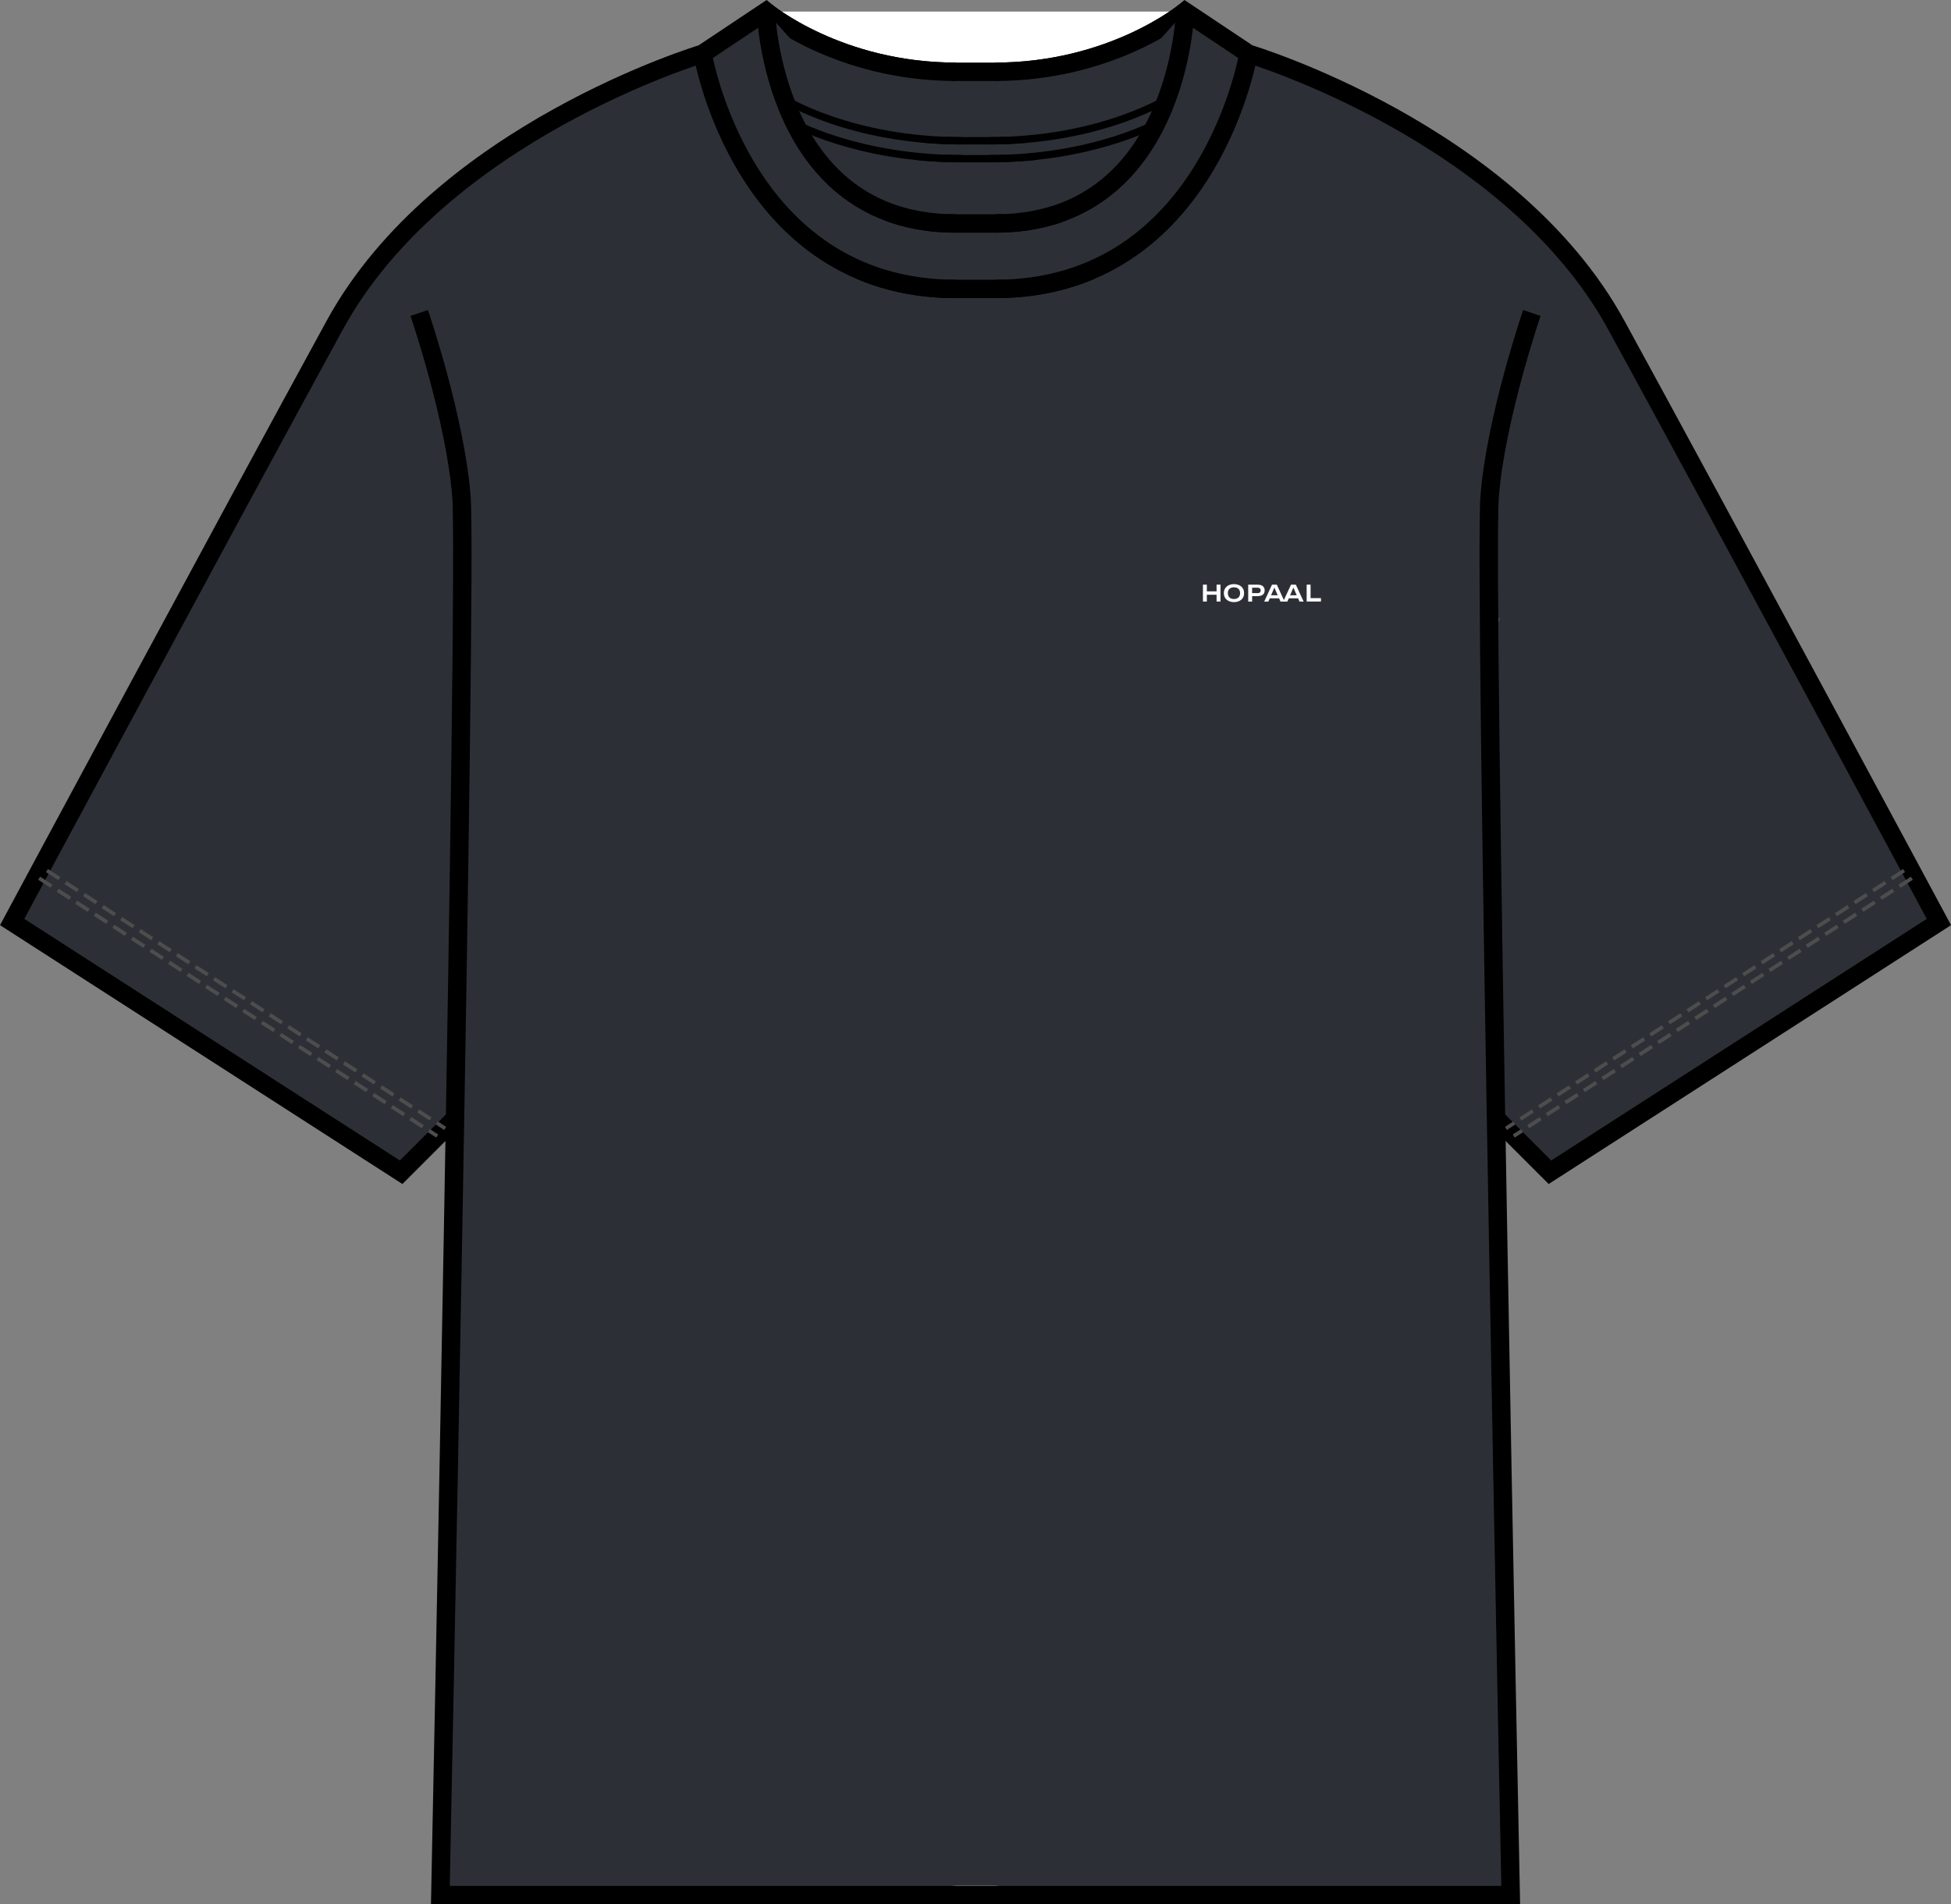 <svg viewBox="0 0 264.67 258.36" xmlns="http://www.w3.org/2000/svg" data-sanitized-data-name="Calque 2" data-name="Calque 2" id="Calque_2">
  <rect x="0" y="0" width="264.67" height="258.36" fill="#808080" stroke="none"/>
  <defs>
    <style>
      .cls-1, .cls-2 {
        stroke-width: 2.5px;
      }

      .cls-1, .cls-2, .cls-3, .cls-4, .cls-5 {
        stroke-miterlimit: 10;
      }

      .cls-1, .cls-2, .cls-4 {
        stroke: #000;
      }

      .cls-1, .cls-6 {
        fill: #fff;
      }

      .cls-2, .cls-7, .cls-3, .cls-4, .cls-5 {
        fill: #2c3036;
      }

      .cls-3 {
        stroke-dasharray: 0 0 2 1;
        stroke-width: .5px;
      }

      .cls-3, .cls-5 {
        stroke: #4d4d4d;
      }

      .cls-5 {
        stroke-dasharray: 0 0 .5 .5;
        stroke-width: 3px;
      }
    </style>
  </defs>
  <g data-sanitized-data-name="Calque 1" data-name="Calque 1" id="Calque_1-2">
    <g>
      <rect ry="47" rx="47" height="218.49" width="108.81" y="37.31" x="79.58" class="cls-7"></rect>
      <rect height="2.45" width="38.45" y="36.86" x="111.49" class="cls-7"></rect>
      <polyline points="204.94 257.11 135 257.11 129.68 257.11 59.73 257.11" class="cls-2"></polyline>
      <path d="M169.36,7.28s-5.32,31.92-34.36,31.92h-5.32c-29.04,0-34.36-31.92-34.36-31.92" class="cls-2"></path>
      <path d="M160.77,1.56s-.82,28.76-25.77,28.76h-5.32c-24.95,0-25.77-28.76-25.77-28.76" class="cls-2"></path>
      <path d="M157.19,16.58s-8.7,4.95-23.02,4.95h-3.68c-14.32,0-23.02-4.95-23.02-4.95" class="cls-4"></path>
      <path d="M158.31,13.42s-9,5.68-24.12,5.68h-3.72c-15.12,0-24.12-5.68-24.12-5.68" class="cls-4"></path>
      <path d="M160.77,1.56s-9.82,8.18-25.77,8.18h-5.32c-15.95,0-25.77-8.18-25.77-8.18" class="cls-1"></path>
      <path d="M129.68,9.74c-15.95,0-25.77-8.18-25.77-8.18l-8.59,5.73s-35.59,10.64-49.9,36.81C31.1,70.28,1.65,125.09,1.65,125.09l52.77,33.95,7.36-7.36" class="cls-2"></path>
      <path d="M56.87,42.46s4.91,14.32,5.73,24.95c.82,10.64-2.86,189.7-2.86,189.7h69.95" class="cls-2"></path>
      <path d="M95.32,7.28s5.32,31.92,34.36,31.92" class="cls-2"></path>
      <line y2="154.13" x2="59.32" y1="119.15" x1="5.31" class="cls-3"></line>
      <line y2="153.09" x2="60.39" y1="118.11" x1="6.37" class="cls-3"></line>
      <path d="M135,9.74c15.95,0,25.77-8.18,25.77-8.18l8.59,5.73s35.59,10.64,49.9,36.81c14.32,26.18,43.77,80.99,43.77,80.99l-52.77,33.95-7.36-7.36" class="cls-2"></path>
      <path d="M169.36,7.28s-5.32,31.92-34.36,31.92" class="cls-2"></path>
      <path d="M202.08,83.37s-7.36,17.18-7.36,44.99l1.23,128.75" class="cls-5"></path>
      <line y2="154.13" x2="205.35" y1="119.15" x1="259.36" class="cls-3"></line>
      <line y2="153.09" x2="204.29" y1="118.11" x1="258.3" class="cls-3"></line>
      <path d="M207.81,42.46s-4.91,14.32-5.73,24.95,2.86,189.7,2.86,189.7h-69.95" class="cls-2"></path>
      <g>
        <polygon points="165.04 80.23 163.72 80.23 163.72 79.32 163.19 79.32 163.19 81.61 163.72 81.61 163.72 80.69 165.04 80.69 165.04 81.61 165.57 81.61 165.57 79.32 165.04 79.32 165.04 80.23" class="cls-6"></polygon>
        <path d="M167.4,79.25c-.66,0-1.37,.34-1.37,1.22s.71,1.22,1.37,1.22,1.37-.34,1.37-1.22-.71-1.22-1.37-1.22Zm0,2.02c-.57,0-.83-.34-.83-.8s.26-.79,.83-.79,.83,.34,.83,.79-.26,.8-.83,.8Z" class="cls-6"></path>
        <path d="M170.64,79.32h-1.31v2.3h.53v-.74h.72c.64,0,.98-.26,.98-.78,0-.46-.29-.77-.92-.77Zm-.09,1.15h-.69v-.74h.69c.31,0,.47,.11,.47,.37s-.16,.38-.47,.38Z" class="cls-6"></path>
        <path d="M175.14,79.32l-.97,2.09-.96-2.09h-.65l-1.06,2.3h.56l.2-.45h1.26l.19,.45h.93l.2-.45h1.26l.19,.45h.56l-1.06-2.3h-.65Zm-2.71,1.44l.45-1.04,.45,1.04h-.91Zm2.58,0l.45-1.04,.45,1.04h-.91Z" class="cls-6"></path>
        <polygon points="177.79 81.15 177.79 79.32 177.26 79.32 177.26 81.61 179.2 81.61 179.2 81.15 177.79 81.15" class="cls-6"></polygon>
      </g>
      <path d="M103.91,1.56s.82,28.76,25.77,28.76" class="cls-2"></path>
      <path d="M160.77,1.56s-.82,28.76-25.77,28.76" class="cls-2"></path>
      <path d="M107.48,16.58s8.7,4.95,23.02,4.95" class="cls-4"></path>
      <path d="M157.19,16.58s-8.7,4.95-23.02,4.95" class="cls-4"></path>
      <path d="M158.31,13.42s-9,5.68-24.12,5.68" class="cls-4"></path>
      <path d="M106.36,13.42s9,5.68,24.12,5.68" class="cls-4"></path>
    </g>
  </g>
</svg>